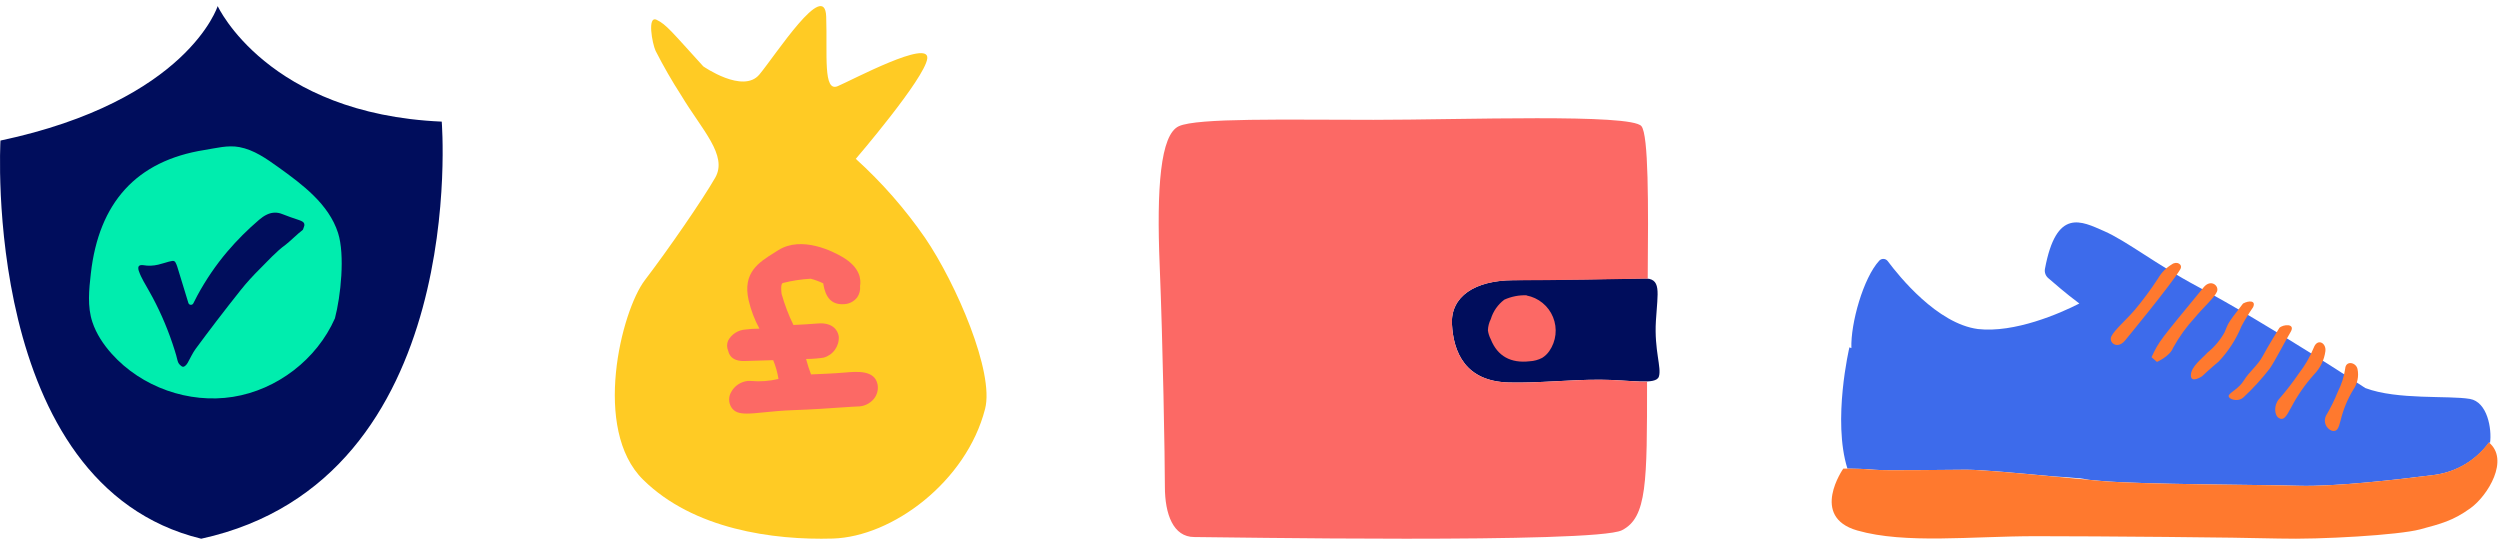 <svg width="230" height="50" viewBox="0 0 230 50" fill="none" xmlns="http://www.w3.org/2000/svg">
<path d="M172.423 43.214C173.395 43.319 178.867 43.214 180.907 43.214C182.305 43.214 185.667 43.522 188.889 43.829C189.748 43.871 190.524 43.927 191.118 43.99C191.446 43.99 191.817 44.081 192.194 44.144L193.257 44.242C197.016 44.584 207.968 44.584 211.427 44.689C214.887 44.794 220.659 44.109 224.007 43.69C225 43.555 225.955 43.221 226.815 42.706C227.675 42.192 228.422 41.509 229.011 40.699L229.081 40.768C229.269 39.447 228.836 36.974 227.229 36.701C225.272 36.365 220.555 36.813 217.612 35.702C217.612 35.702 208.869 29.936 202.167 26.358C198.344 24.317 195.647 22.164 193.564 21.256C191.481 20.347 189.182 19.089 188.134 24.743C188.107 24.897 188.121 25.055 188.173 25.202C188.226 25.349 188.316 25.48 188.434 25.582C188.979 26.05 190.035 26.98 191.3 27.923C189.532 28.832 185.338 30.656 181.963 30.271C178.224 29.775 174.715 25.421 173.667 24.016C173.622 23.958 173.564 23.91 173.499 23.876C173.433 23.843 173.361 23.823 173.287 23.82C173.214 23.817 173.14 23.829 173.072 23.857C173.003 23.885 172.942 23.927 172.891 23.982C171.431 25.561 170.25 29.74 170.327 32.026L170.145 31.956C170.145 31.956 168.565 38.658 169.963 43.11C170.529 43.117 171.71 43.138 172.423 43.214Z" fill="#3D6BEB"/>
<path d="M202.734 26.434C198.68 31.375 198.659 31.326 197.939 32.864L198.443 33.297C198.443 33.297 199.645 32.759 199.917 32.011C200.472 31.001 201.148 30.063 201.93 29.216C202.629 28.363 203.719 27.392 203.957 26.84C204.194 26.288 203.391 25.631 202.734 26.434Z" fill="#FF792E"/>
<path d="M200.588 24.771C199.798 26.12 195.486 31.348 195.486 31.348C194.787 32.172 193.977 31.522 194.242 30.949C194.508 30.376 195.64 29.398 196.395 28.517C197.167 27.594 197.883 26.625 198.54 25.617C198.845 25.086 199.281 24.641 199.805 24.324C200.266 23.982 200.846 24.324 200.588 24.771Z" fill="#FF792E"/>
<path d="M206.361 27.923C206.928 27.622 207.571 27.65 207.284 28.265C206.898 28.823 206.543 29.401 206.222 29.998C205.73 31.204 205.019 32.308 204.125 33.255C203.356 33.891 202.588 34.618 202.588 34.618C202.588 34.618 201.546 35.317 201.56 34.52C201.574 33.724 202.574 33.004 203.105 32.424C203.74 31.911 204.269 31.279 204.663 30.565C205.013 29.782 204.754 29.977 206.361 27.923Z" fill="#FF792E"/>
<path d="M209.701 30.166C210.036 29.831 211.224 29.726 210.735 30.544C210.246 31.361 209.337 33.15 208.82 33.905C208.085 34.854 207.274 35.742 206.395 36.561C205.836 37.057 204.934 36.687 205.046 36.386C205.158 36.086 205.976 35.764 206.444 34.988C206.912 34.213 207.737 33.591 208.177 32.752C208.617 31.913 209.701 30.166 209.701 30.166Z" fill="#FF792E"/>
<path d="M212.866 31.983C213.202 31.089 214.033 31.543 213.936 32.312C213.828 33.125 213.457 33.881 212.88 34.464C212.059 35.383 211.355 36.399 210.784 37.49C210.315 38.371 210.085 38.706 209.658 38.462C209.232 38.217 209.176 37.281 209.658 36.729C210.319 35.974 210.932 35.181 211.496 34.352C212.059 33.629 212.52 32.832 212.866 31.983Z" fill="#FF792E"/>
<path d="M215.76 33.898C215.823 33.137 216.76 33.332 216.892 33.954C216.96 34.283 216.96 34.621 216.891 34.95C216.823 35.278 216.688 35.589 216.494 35.862C215.969 36.73 215.58 37.672 215.341 38.658C215.145 39.433 215.012 39.741 214.53 39.629C214.399 39.58 214.28 39.503 214.181 39.404C214.082 39.306 214.004 39.187 213.953 39.057C213.902 38.926 213.88 38.787 213.886 38.647C213.893 38.507 213.929 38.37 213.992 38.245C214.411 37.538 214.775 36.8 215.082 36.037C215.423 35.366 215.652 34.643 215.76 33.898Z" fill="#FF792E"/>
<path d="M228.968 40.698C228.38 41.509 227.633 42.192 226.773 42.706C225.913 43.22 224.957 43.555 223.965 43.69C220.638 44.109 214.837 44.794 211.385 44.689C207.932 44.584 196.995 44.584 193.214 44.242C189.433 43.899 182.906 43.214 180.865 43.214C178.824 43.214 173.352 43.319 172.381 43.214C171.409 43.109 169.585 43.109 169.585 43.109C169.585 43.109 166.468 47.547 170.871 48.805C175.274 50.063 181.396 49.329 187.302 49.329C193.207 49.329 205.878 49.441 209.666 49.546C213.454 49.651 220.722 49.225 222.658 48.7C224.594 48.176 225.663 47.918 227.277 46.758C228.892 45.597 230.904 42.271 228.968 40.698Z" fill="#FF792E"/>
<path d="M151.206 25.617C149.205 25.667 142.754 25.742 139.212 25.773C135.669 25.804 133.444 27.283 133.581 29.831C133.718 32.379 134.787 35.089 138.814 35.188C141.567 35.256 144.32 34.927 147.166 34.933C150.012 34.939 152.349 35.455 152.616 34.647C152.884 33.839 152.181 32.23 152.343 29.526C152.505 26.823 152.896 25.568 151.206 25.617Z" fill="#000D5C"/>
<path d="M140.455 27.165C139.747 27.141 139.044 27.279 138.398 27.569C137.804 28.016 137.368 28.641 137.155 29.353C136.991 29.677 136.899 30.033 136.888 30.397C136.929 30.681 137.017 30.956 137.149 31.211C137.77 32.783 139.013 33.436 140.728 33.237C141.129 33.217 141.521 33.111 141.878 32.926C142.136 32.766 142.358 32.554 142.531 32.305C142.845 31.854 143.042 31.331 143.103 30.785C143.164 30.238 143.087 29.685 142.879 29.176C142.672 28.667 142.34 28.218 141.914 27.87C141.489 27.522 140.983 27.286 140.442 27.184L140.455 27.165Z" fill="#FC6965"/>
<path d="M147.167 34.933C144.32 34.933 141.574 35.256 138.814 35.188C134.787 35.088 133.712 32.379 133.582 29.831C133.451 27.283 135.676 25.791 139.212 25.791C142.748 25.791 149.205 25.686 151.206 25.636C151.334 25.623 151.463 25.623 151.591 25.636C151.654 18.626 151.666 12.436 151.014 11.61C150.094 10.435 134.458 11.025 126.36 11.025C118.263 11.025 110.159 10.833 108.456 11.61C106.753 12.386 106.399 17.302 106.691 24.424C106.983 31.546 107.17 42.254 107.17 44.783C107.17 47.312 107.94 49.407 109.873 49.407C111.806 49.407 146.707 50.028 149.211 48.785C151.536 47.611 151.529 44.398 151.529 35.113C150.529 35.144 148.944 34.939 147.167 34.933Z" fill="#FC6965"/>
<path d="M18.511 49.562C43.318 44.14 40.64 11.189 40.64 11.189C24.606 10.493 20.027 0.56 20.027 0.56C20.027 0.56 17.288 9.27 0.043 12.932C0.043 12.932 -1.791 44.61 18.511 49.562Z" fill="#000D5C"/>
<path d="M30.81 29.3C31.353 27.24 31.75 23.459 31.099 21.427C30.25 18.79 27.861 16.996 25.609 15.383C24.505 14.591 23.356 13.781 22.02 13.532C20.962 13.334 19.887 13.628 18.823 13.798C12.529 14.789 9.094 18.666 8.358 25.152C8.188 26.651 8.024 28.197 8.499 29.628C8.862 30.721 9.518 31.7 10.282 32.554C13.027 35.617 17.368 37.156 21.432 36.511C25.496 35.865 29.146 33.058 30.81 29.294V29.3Z" fill="#00EDAE"/>
<path d="M27.796 20.369C27.708 20.321 27.614 20.281 27.519 20.249C27 20.073 26.48 19.904 25.971 19.696C25.504 19.505 25.031 19.52 24.569 19.734C24.299 19.859 24.059 20.03 23.835 20.223C22.789 21.119 21.815 22.086 20.922 23.136C19.858 24.388 18.941 25.74 18.159 27.184C18.032 27.42 17.914 27.662 17.791 27.9C17.739 27.999 17.655 28.051 17.544 28.042C17.431 28.033 17.358 27.968 17.325 27.857C17.271 27.676 17.215 27.496 17.16 27.316C16.877 26.387 16.594 25.457 16.307 24.529C16.268 24.4 16.212 24.276 16.151 24.156C16.094 24.042 15.99 23.987 15.863 24.003C15.754 24.017 15.646 24.042 15.54 24.071C15.211 24.162 14.887 24.269 14.557 24.348C14.101 24.458 13.639 24.476 13.174 24.395C13.097 24.382 13.014 24.384 12.936 24.396C12.805 24.418 12.721 24.514 12.722 24.647C12.722 24.733 12.736 24.822 12.763 24.903C12.878 25.243 13.032 25.566 13.207 25.879C13.484 26.373 13.774 26.861 14.04 27.362C14.871 28.922 15.546 30.547 16.073 32.233C16.17 32.541 16.262 32.852 16.333 33.167C16.384 33.394 16.51 33.555 16.69 33.683C16.808 33.768 16.897 33.763 17.014 33.675C17.117 33.597 17.201 33.5 17.262 33.388C17.39 33.154 17.508 32.915 17.638 32.683C17.747 32.487 17.855 32.288 17.988 32.109C18.634 31.237 19.282 30.367 19.942 29.507C20.661 28.569 21.387 27.636 22.123 26.712C22.675 26.017 23.276 25.363 23.905 24.738C24.644 24.004 25.427 23.123 26.274 22.517C26.553 22.319 27.529 21.375 27.813 21.184C27.842 21.164 27.871 21.132 27.883 21.099C27.907 21.035 27.929 20.97 27.95 20.905C27.969 20.864 27.984 20.82 27.994 20.77C27.997 20.753 28 20.735 28.001 20.718C28.001 20.717 28.002 20.716 28.002 20.714C28.002 20.709 28.002 20.704 28.003 20.7C28.003 20.696 28.003 20.693 28.003 20.689C28.006 20.554 27.94 20.449 27.796 20.369Z" fill="#000D5C"/>
<path d="M64.703 6.107C61.834 2.959 61.302 2.249 60.415 1.825C59.528 1.401 60.003 3.998 60.314 4.675C61.033 6.087 61.824 7.461 62.683 8.792C64.583 11.96 66.977 14.297 65.799 16.349C64.621 18.401 61.511 22.911 59.332 25.768C57.153 28.625 54.455 39.507 59.173 44.137C63.797 48.698 71.132 49.705 76.611 49.547C82.091 49.388 88.912 44.315 90.629 37.613C91.49 34.262 87.988 26.123 85.112 21.892C83.272 19.229 81.132 16.786 78.733 14.614C78.733 14.614 85.067 7.234 85.308 5.391C85.549 3.548 78.442 7.342 77.074 7.925C75.706 8.507 76.13 5.036 76.01 1.527C75.889 -1.982 71.367 5.049 69.865 6.854C68.364 8.659 64.703 6.107 64.703 6.107Z" fill="#FFCB24"/>
<path d="M80.734 35.358C80.468 34.041 78.872 34.174 77.713 34.275C76.674 34.364 75.382 34.414 74.615 34.446C74.437 33.982 74.284 33.508 74.159 33.027C74.793 33.027 75.502 32.951 75.781 32.9C76.198 32.784 76.564 32.528 76.816 32.176C77.068 31.823 77.193 31.395 77.168 30.962C77.086 30.329 76.535 29.657 75.268 29.759C74.419 29.828 73.558 29.873 72.994 29.898C72.546 28.976 72.182 28.015 71.904 27.029C71.797 26.091 71.98 26.041 72.05 26.028C72.881 25.82 73.729 25.691 74.584 25.642C74.983 25.747 75.371 25.892 75.743 26.072C75.743 26.072 75.743 26.072 75.743 26.123C75.945 27.39 76.528 28.023 77.548 27.985C77.802 27.992 78.054 27.938 78.283 27.827C78.512 27.717 78.712 27.554 78.866 27.352C79.074 27.05 79.166 26.683 79.125 26.319C79.233 25.686 79.125 24.603 77.51 23.646C76.674 23.152 73.779 21.657 71.607 23.013L71.246 23.241C69.795 24.147 68.294 25.084 68.877 27.637C69.089 28.542 69.421 29.416 69.865 30.234C69.39 30.234 68.908 30.272 68.598 30.316C68.268 30.333 67.947 30.434 67.667 30.609C67.386 30.784 67.155 31.028 66.995 31.317C66.926 31.468 66.891 31.632 66.891 31.798C66.891 31.964 66.926 32.129 66.995 32.28C67.217 33.255 68.231 33.224 68.573 33.211L71.132 33.135C71.364 33.689 71.528 34.27 71.619 34.864C70.79 35.062 69.934 35.124 69.086 35.048C68.94 35.048 68.832 35.048 68.788 35.048C68.471 35.081 68.167 35.192 67.902 35.37C67.637 35.547 67.419 35.787 67.268 36.068C67.145 36.277 67.08 36.515 67.08 36.758C67.08 37.001 67.145 37.239 67.268 37.448C67.553 37.911 67.996 38.05 68.706 38.05C69.143 38.05 69.681 37.999 70.346 37.93C71.011 37.86 72.012 37.765 72.994 37.733C74.691 37.676 76.313 37.562 77.497 37.48C78.131 37.442 78.587 37.404 78.859 37.398C79.15 37.403 79.439 37.344 79.705 37.223C79.97 37.103 80.205 36.924 80.392 36.701C80.544 36.516 80.653 36.3 80.713 36.068C80.772 35.836 80.779 35.593 80.734 35.358Z" fill="#FC6965"/>
</svg>
